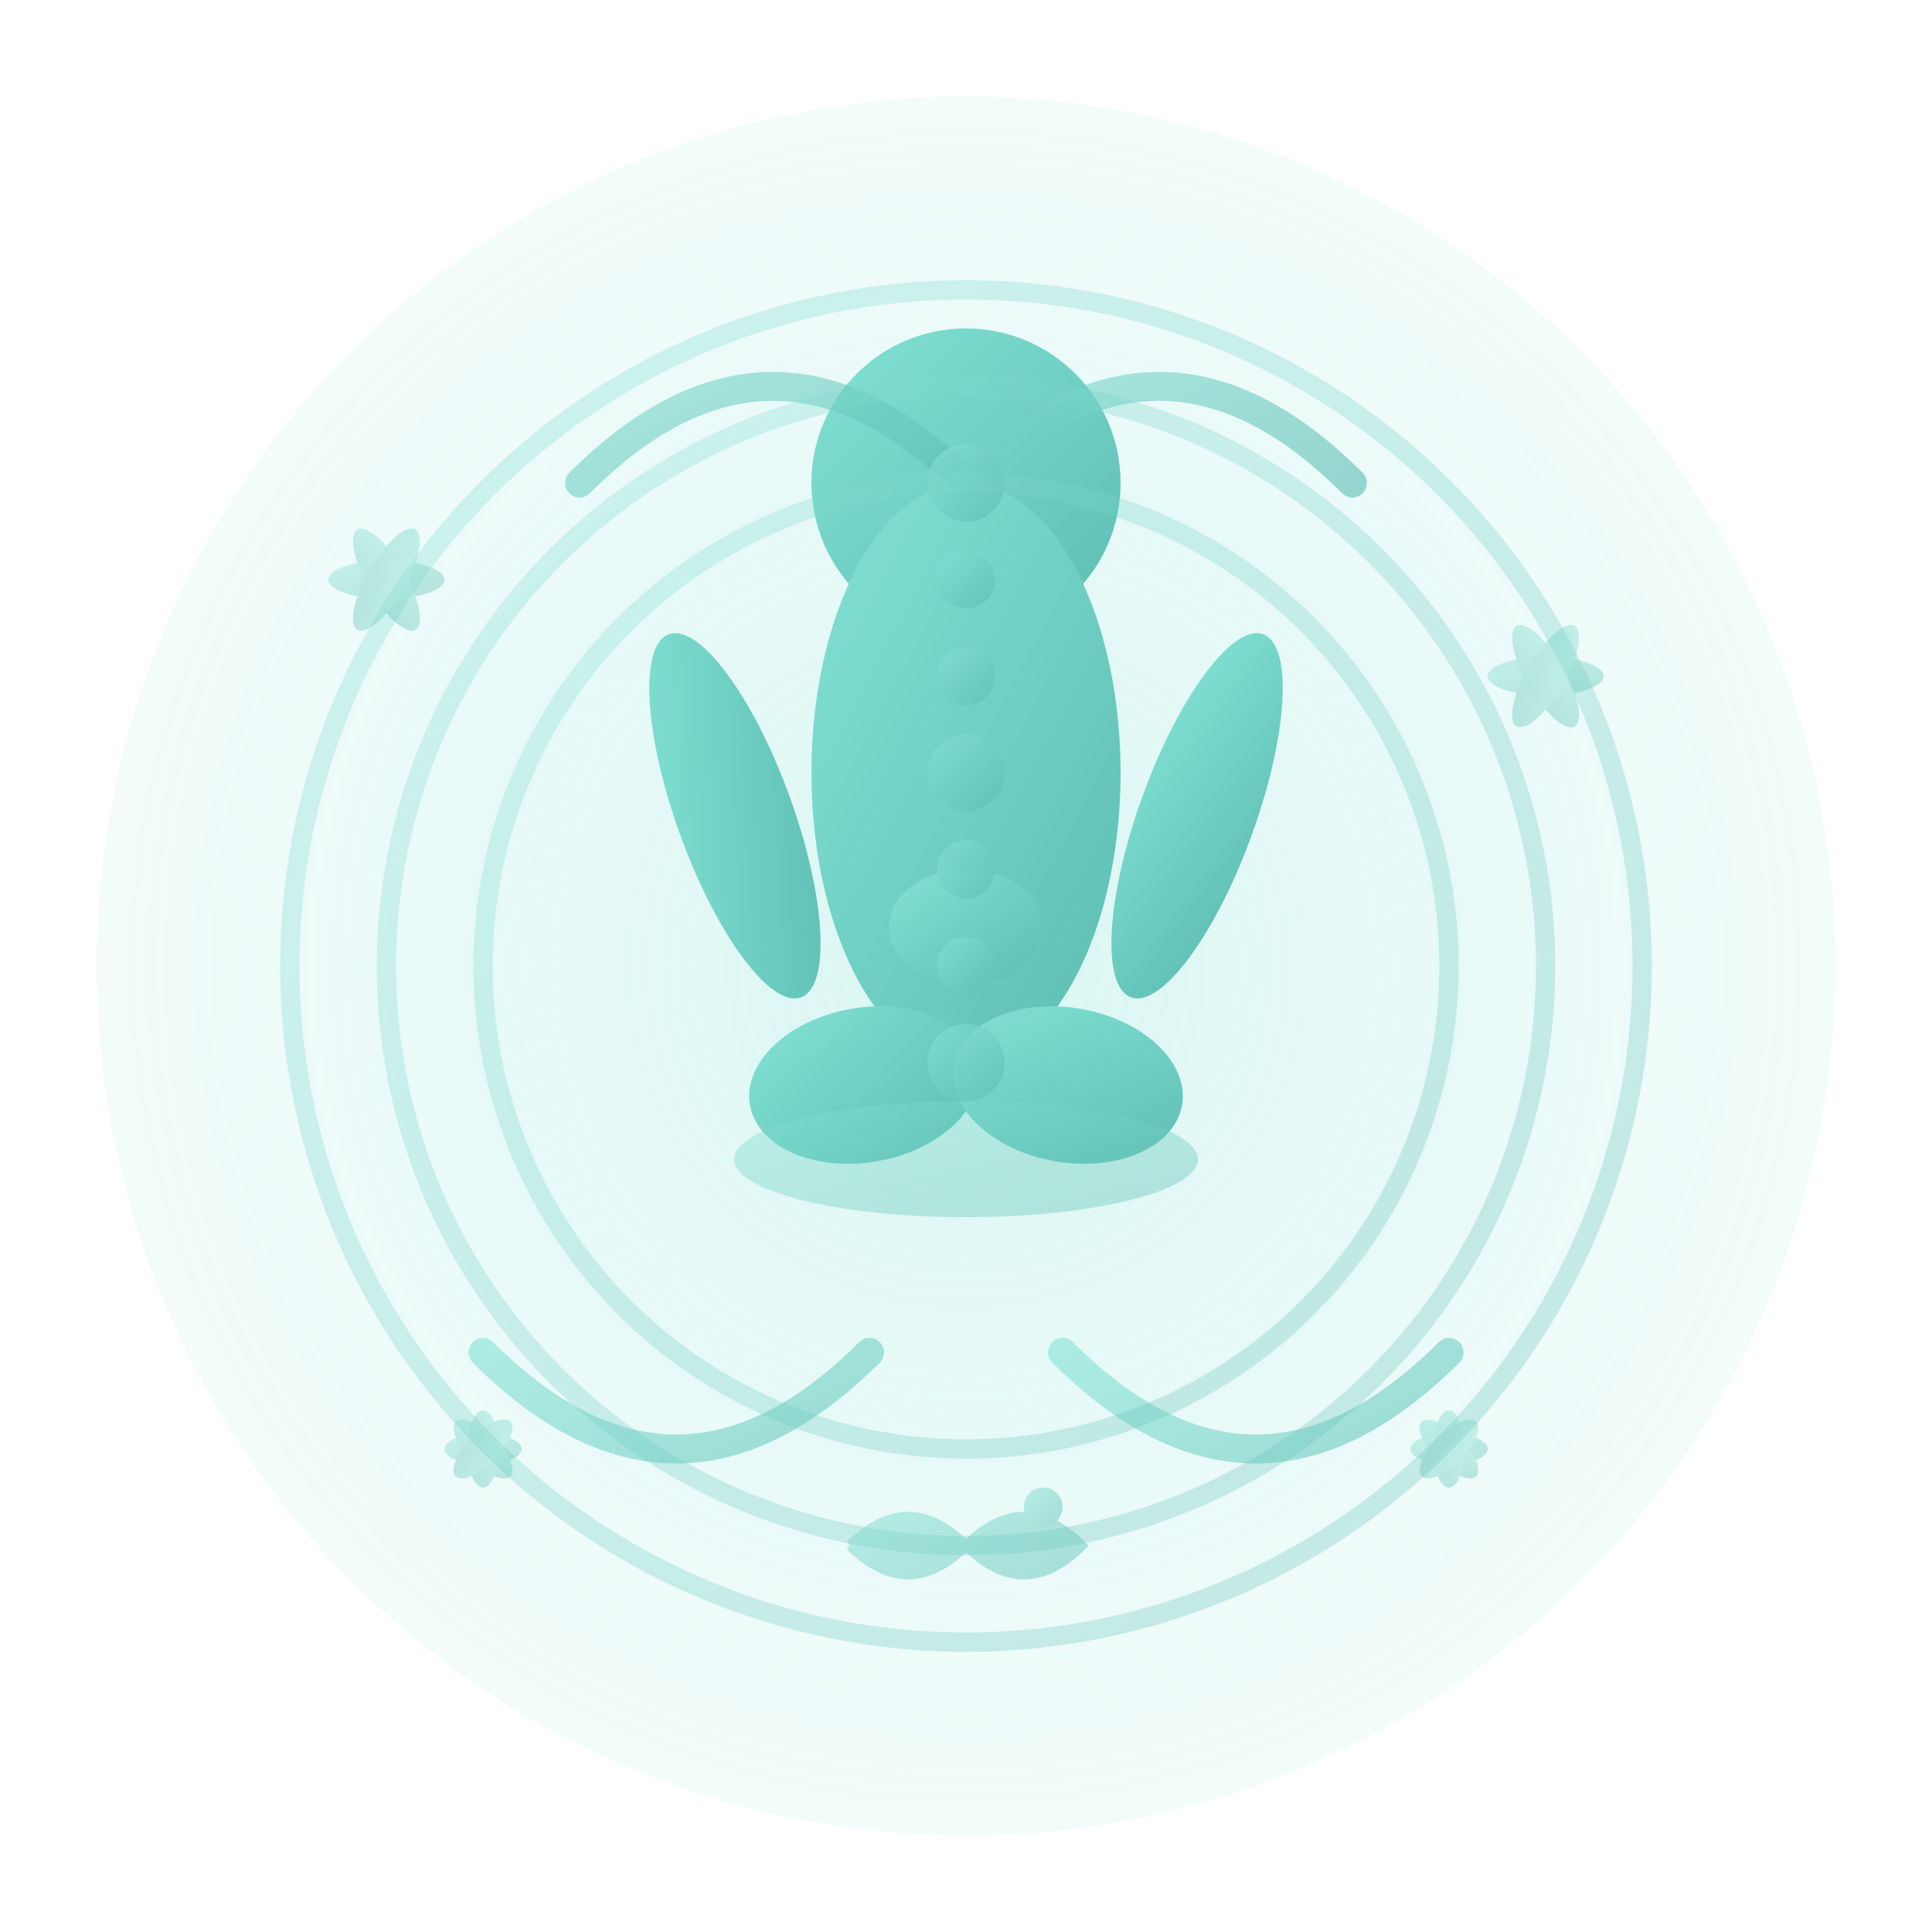 <svg xmlns="http://www.w3.org/2000/svg" viewBox="0 0 100 100">
    <defs>
        <linearGradient id="meditationGrad" x1="0%" y1="0%" x2="100%" y2="100%">
            <stop offset="0%" style="stop-color:#83e2d5"/>
            <stop offset="100%" style="stop-color:#5dbdb3"/>
        </linearGradient>
        <radialGradient id="auraGrad" cx="50%" cy="50%" r="50%">
            <stop offset="0%" style="stop-color:#83e2d5" stop-opacity="0.3"/>
            <stop offset="100%" style="stop-color:#83e2d5" stop-opacity="0.1"/>
        </radialGradient>
    </defs>
    
    <!-- Background circle with aura -->
    <circle cx="50" cy="50" r="45" fill="url(#auraGrad)"/>
    
    <!-- Meditation figure in lotus position -->
    <g transform="translate(50,40)">
        <!-- Head -->
        <circle cx="0" cy="-15" r="8" fill="url(#meditationGrad)"/>
        
        <!-- Body in meditation posture -->
        <ellipse cx="0" cy="0" rx="8" ry="15" fill="url(#meditationGrad)"/>
        
        <!-- Arms in meditation mudra -->
        <ellipse cx="-12" cy="-2" rx="3" ry="10" fill="url(#meditationGrad)" transform="rotate(-20)"/>
        <ellipse cx="12" cy="-2" rx="3" ry="10" fill="url(#meditationGrad)" transform="rotate(20)"/>
        
        <!-- Hands in prayer/mudra position -->
        <ellipse cx="0" cy="8" rx="4" ry="3" fill="url(#meditationGrad)"/>
        
        <!-- Legs in lotus position -->
        <ellipse cx="-8" cy="15" rx="6" ry="4" fill="url(#meditationGrad)" transform="rotate(-10)"/>
        <ellipse cx="8" cy="15" rx="6" ry="4" fill="url(#meditationGrad)" transform="rotate(10)"/>
        
        <!-- Meditation cushion -->
        <ellipse cx="0" cy="20" rx="12" ry="3" fill="url(#meditationGrad)" opacity="0.4"/>
    </g>
    
    <!-- Breath visualization -->
    <g stroke="url(#meditationGrad)" stroke-width="1.5" fill="none" opacity="0.6">
        <!-- Inhale flows -->
        <path d="M30,25 Q40,15 50,25" stroke-linecap="round"/>
        <path d="M50,25 Q60,15 70,25" stroke-linecap="round"/>
        
        <!-- Exhale flows -->
        <path d="M25,70 Q35,80 45,70" stroke-linecap="round"/>
        <path d="M55,70 Q65,80 75,70" stroke-linecap="round"/>
    </g>
    
    <!-- Energy chakra points -->
    <g fill="url(#meditationGrad)" opacity="0.7">
        <circle cx="50" cy="25" r="2"/>  <!-- Crown -->
        <circle cx="50" cy="30" r="1.5"/>  <!-- Third eye -->
        <circle cx="50" cy="35" r="1.5"/>  <!-- Throat -->
        <circle cx="50" cy="40" r="2"/>  <!-- Heart -->
        <circle cx="50" cy="45" r="1.5"/>  <!-- Solar plexus -->
        <circle cx="50" cy="50" r="1.5"/>  <!-- Sacral -->
        <circle cx="50" cy="55" r="2"/>  <!-- Root -->
    </g>
    
    <!-- Concentric circles for inner peace -->
    <g stroke="url(#meditationGrad)" stroke-width="1" fill="none" opacity="0.3">
        <circle cx="50" cy="50" r="35"/>
        <circle cx="50" cy="50" r="30"/>
        <circle cx="50" cy="50" r="25"/>
    </g>
    
    <!-- Peaceful symbols -->
    <g fill="url(#meditationGrad)" opacity="0.4">
        <!-- Small lotus petals around the figure -->
        <g transform="translate(20,30)">
            <ellipse cx="0" cy="0" rx="3" ry="1" transform="rotate(0)"/>
            <ellipse cx="0" cy="0" rx="3" ry="1" transform="rotate(60)"/>
            <ellipse cx="0" cy="0" rx="3" ry="1" transform="rotate(120)"/>
        </g>
        
        <g transform="translate(80,35)">
            <ellipse cx="0" cy="0" rx="3" ry="1" transform="rotate(0)"/>
            <ellipse cx="0" cy="0" rx="3" ry="1" transform="rotate(60)"/>
            <ellipse cx="0" cy="0" rx="3" ry="1" transform="rotate(120)"/>
        </g>
        
        <g transform="translate(25,75)">
            <ellipse cx="0" cy="0" rx="2" ry="0.8" transform="rotate(0)"/>
            <ellipse cx="0" cy="0" rx="2" ry="0.8" transform="rotate(45)"/>
            <ellipse cx="0" cy="0" rx="2" ry="0.8" transform="rotate(90)"/>
            <ellipse cx="0" cy="0" rx="2" ry="0.8" transform="rotate(135)"/>
        </g>
        
        <g transform="translate(75,75)">
            <ellipse cx="0" cy="0" rx="2" ry="0.8" transform="rotate(0)"/>
            <ellipse cx="0" cy="0" rx="2" ry="0.8" transform="rotate(45)"/>
            <ellipse cx="0" cy="0" rx="2" ry="0.8" transform="rotate(90)"/>
            <ellipse cx="0" cy="0" rx="2" ry="0.8" transform="rotate(135)"/>
        </g>
    </g>
    
    <!-- Om symbol suggestion -->
    <g transform="translate(50,80)" fill="url(#meditationGrad)" opacity="0.5">
        <path d="M-6,0 Q-3,-3 0,0 Q3,-3 6,0 Q3,3 0,0 Q-3,3 -6,0" stroke="url(#meditationGrad)" stroke-width="0.5"/>
        <circle cx="4" cy="-2" r="1"/>
    </g>
</svg>
